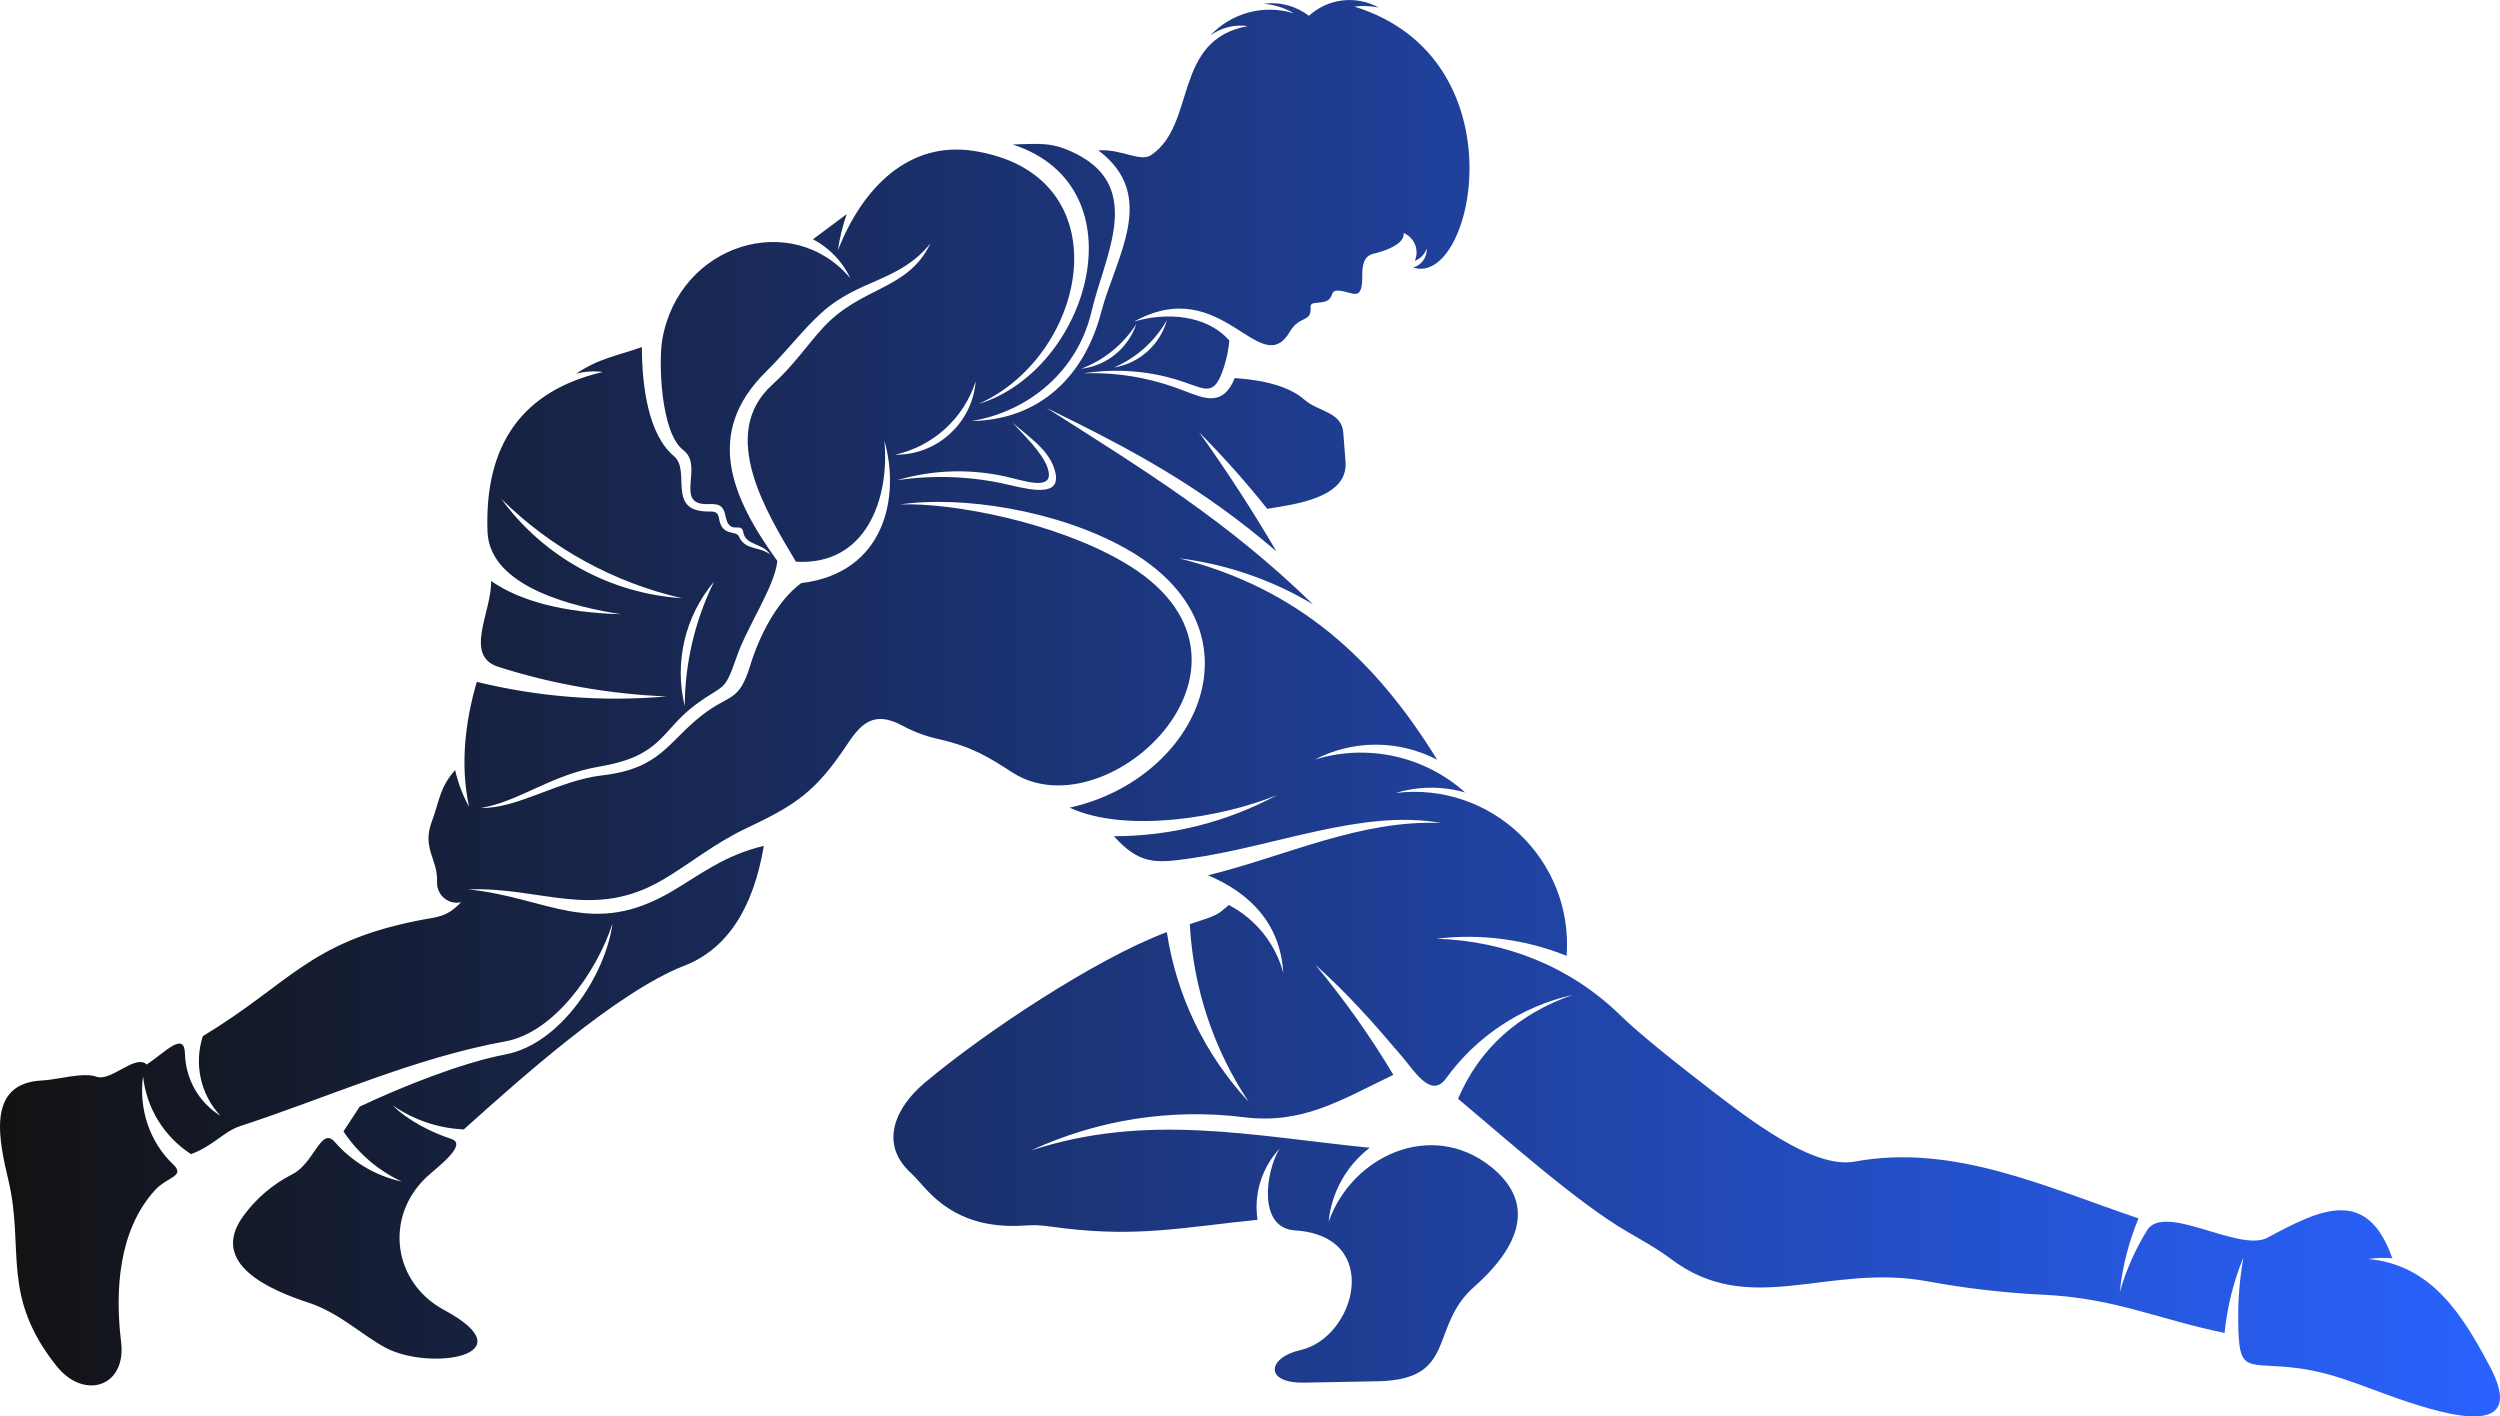 <?xml version="1.0" encoding="UTF-8"?>
<svg id="Layer_1" data-name="Layer 1" xmlns="http://www.w3.org/2000/svg" xmlns:xlink="http://www.w3.org/1999/xlink" viewBox="0 0 925.26 524.21">
  <defs>
    <style>
      .cls-1 {
        fill: url(#linear-gradient);
        fill-rule: evenodd;
      }
    </style>
    <linearGradient id="linear-gradient" x1="0" y1="262.1" x2="925.26" y2="262.1" gradientUnits="userSpaceOnUse">
      <stop offset="0" stop-color="#121212"/>
      <stop offset="1" stop-color="#2962ff"/>
    </linearGradient>
  </defs>
  <path class="cls-1" d="M461.88,9.67c-4.82-.74-10.09.57-14,3.52,7.88-8.48,19.93-11.68,30.98-8.25-3.37-2.04-7.2-3.23-11.11-3.51,5.92-.85,11.93.76,16.67,4.42,7.06-6.43,17.4-7.68,25.8-3.09-2.98-.54-6.01-.68-9.01-.34,62.22,19.19,44.22,104.03,21.83,96.6,3.09-.91,5.19-3.83,4.99-7.06-.71,2.13-2.35,3.8-4.42,4.59,1.76-4-.11-8.65-4.14-10.32.54,4.05-6.61,6.63-11.17,7.68-3.57.82-4.17,4.39-4.11,8.08.06,10.49-3.71,5.73-9.01,5.56-2.95-.08-1.56,2.38-3.94,3.71-1.13.65-2.98.68-4.71.91-1.56.2-1.5.99-1.47,2.04.17,5.1-4.22,2.66-7.57,8.39-11.08,18.99-24.97-21.8-57.77-3.57,11.65-3.54,26.82-2.66,35.26,7.03-.28,3.2-.91,6.35-1.87,9.41-3.54,11.14-6.24,8.9-14.66,6.01-11.99-4.17-24.83-5.3-37.42-3.29,12.5-.48,24.72,1.64,36.6,6.21,8.14,3.12,14.94,6.32,19.36-4.48,12.05.82,20.69,3.52,25.88,8.08,5.02,4.42,13.78,4.39,14.29,12.22.25,3.54.54,7.03.82,10.57,1.16,13.61-19.16,15.9-28.97,17.52-7.88-9.89-16.3-19.33-25.2-28.32,10.2,14.26,19.76,28.97,28.6,44.08-27.98-24.01-52.98-37.42-85.07-53.09,36.54,23.27,67.01,41.92,98.59,72.68-15.17-9.07-32.06-14.88-49.58-17.04,44.48,11.2,72.91,37.81,95.56,74.58-14.17-7.43-31.1-7.46-45.3-.08,19.42-5.98,40.54-1.36,55.67,12.19-8.39-2.44-17.32-2.35-25.71.17,35.32-4.31,65.85,24.8,63.24,60.27-15.25-6.12-31.83-8.31-48.16-6.32,25.62.79,49.66,10.38,68,28.29,7.51,7.31,20.95,17.94,35.4,29.08,18.03,13.89,37.81,27.61,51.48,25.09,36.57-6.75,71.01,9.61,104.94,21.03-3.63,8.73-5.98,17.92-6.94,27.33,2.3-8.05,5.7-15.76,10.09-22.88,6.38-10.43,34.21,8.31,44.59,2.69,19.7-10.63,36.88-18.94,46.2,7.65-2.95-.28-5.95-.2-8.93.25,23.47,2.13,34.87,20.67,44.99,39.69,14.15,26.65-14.43,18.68-33.51,12.13-14.77-5.07-25.29-10.35-40.82-11.79-16.41-1.53-18.6,1.98-18.77-17.49-.08-7.74.57-15.45,1.93-23.1-3.68,8.93-6.04,18.34-6.97,27.92-24.77-5.05-40.42-12.9-67.12-14.14-14.37-.68-28.69-2.35-42.83-4.96-36.96-6.8-65.59,13.86-94.93-8.25-5.07-3.83-10.57-6.83-16.02-10.01-18.77-10.86-46.15-35.38-62.79-49.29,8.02-18.94,22.73-31.58,42.38-38.44-18.99,4.28-35.57,15.34-46.77,30.81-5.5,7.6-11.34-2.1-16.1-7.71-10.35-12.22-20.35-23.61-32.32-34.24,10.66,12.81,20.32,26.42,28.86,40.71-19.9,9.61-33.73,18.37-55.39,15.68-26.87-3.34-54.2.94-78.8,12.36,42.83-14.17,82.06-5.38,125.46-1.05-8.53,6.52-14.17,16.38-15.22,27.38,8.65-24.46,38.04-37.79,59.92-20.47,18.62,14.77,8.48,31.72-6.07,44.56-16.89,14.88-5.92,34.38-35.66,34.95-12.27.23-21.32.4-27.16.51-15.25.28-13.49-9.38-1.56-12.02,20.47-4.51,30.76-42.24-1.93-44.33-14-.88-10.77-22.11-5.7-30.25-6.6,7.09-9.61,16.78-8.16,26.33-27.52,2.81-43.99,6.43-71.63,3.15-4.96-.57-8.9-1.42-13.49-1.08-14.68,1.11-26.76-2.13-36.91-12.67-2.35-2.44-4.08-4.68-6.41-6.86-11.88-11-5.19-24.43,5.1-33.11,22.17-18.68,63.52-46.09,89.77-55.9,3.54,23.44,14.06,45.35,30.3,62.82-13.07-19.62-20.55-42.32-21.8-65.76,10.8-3.49,10.09-3.4,14.46-7.09,9.81,5.13,17.18,14.14,20.13,25.06-1.08-18.25-12.42-29.56-27.84-36.06,29.06-7.17,56.3-20.61,86.32-19.36-29.25-5.22-60.89,8.62-93.57,13.21-12.36,1.76-18.34,1.98-27.58-8.31,21,0,41.73-5.19,60.29-15.19-20.32,8.31-55.98,14.23-76.68,4.62,48.25-10.69,73.25-66.44,20.75-95.92-25.37-14.26-60.92-19.62-83.48-16.3,19.47-.71,57.12,6.55,82.37,21.18,62.56,36.14-5.19,100.8-40.71,78.09-9.1-5.84-14.8-9.55-27.64-12.47-4.59-1.02-9.04-2.69-13.18-4.93-10.26-5.53-15.08-1.13-20.27,6.69-11.71,17.63-18.88,22.51-37.45,31.27-11.82,5.56-20.98,13.21-30.76,18.96-26.02,15.33-44.73,2.69-72.23,3.68,29.65,3,45.58,18.25,75.32.77,10.18-5.98,19.64-13.52,34.1-16.87-3.97,23.5-13.8,38.27-29.45,44.36-24.97,9.72-61.06,42.15-81.61,60.58-9.38-.42-18.51-3.49-26.31-8.93,5.53,5.61,14.34,10.03,21.69,12.44,6.46,2.1-5.75,10.89-9.3,14.26-15.51,14.83-12.25,38.86,6.63,49.04,31.55,16.98-5.41,22.71-21.66,13.97-9.13-4.93-16.95-12.84-28.52-16.67-13.75-4.54-37.22-14.23-24.04-32.17,4.73-6.46,10.94-11.74,18.08-15.36,8.19-4.17,10.6-17.8,15.68-11.96,6.43,7.37,15.11,12.56,24.8,14.68-8.79-4.11-16.24-10.54-21.57-18.57l6.01-9.18c15.39-7.26,37.56-16.19,54.03-19.33,20.35-3.86,36.96-29.4,39.54-48.44-5.9,18.25-21.8,40.37-39.52,43.6-33.99,6.18-65.76,20.78-98.5,31.46-5.7,1.87-10.03,7.43-18,10.29-9.84-6.38-16.47-16.89-17.74-28.83-1.64,12.16,2.47,24.38,11.11,32.6,4.73,4.51-2.1,4.54-6.69,9.58-13.52,14.85-14.85,37.25-12.53,56.24,2.01,16.55-13.72,21.63-23.92,8.82C.2,479.54,9.1,462.44,3.18,437.13c-3.34-14.37-8.76-36.34,12.5-37.25,5.33-.23,15.17-3.17,20.01-1.39,5.36,1.96,14.43-8.53,18.62-4.51,7.06-4.73,13.92-12.42,14.15-3.97.23,9.13,4.93,17.86,13.1,22.93-7.46-8.02-9.78-19.33-6.49-29.45,32.31-19.53,39.06-34.61,79.26-42.72,7.43-1.53,10.63-.94,16.33-6.86-4.88,1.11-9.1-2.86-8.9-7.43.37-8.7-5.78-12.36-1.87-22.65,2.78-7.37,2.75-12.33,8.56-18.82,1.05,4.71,2.78,9.3,5.16,13.58-3.32-15.17-1.53-31.32,2.86-46.23,22.9,5.61,46.63,7.46,70.21,5.39-20.66-.82-42.49-4.59-62.28-10.97-12.9-4.14-2.35-20.47-2.64-31.75,10.94,7.57,26.99,11.68,48.16,12.3-16.21-2.49-48.7-9.64-49.49-30.53-1.19-32.49,13.04-52.21,42.69-59.13-3.32-.42-6.66-.23-9.86.62,8.33-5.7,15.51-6.66,24.29-9.84.06,14.46,2.35,32.34,11.82,40.31,6.55,5.47-2.78,20.21,12.33,20.55,2.01.06,3.94-.4,4.39,2.44,1.05,7,6.24,4.39,7.34,6.75,2.49,5.39,7.43,3.51,11.62,6.72-2.83-4.42-9.1-3.15-9.98-8.33-.65-3.94-5.16,1.45-6.55-5.87-.91-4.71-3.26-4.51-6.75-4.45-12.44.23-1.11-14.09-8.87-19.98-8.45-6.41-9.18-32.88-7.8-40.85,6.18-35.72,48.3-48.22,69.65-22.71-2.98-6.29-7.88-11.34-13.86-14.48l12.47-9.3c-1.5,4.34-2.61,8.84-3.26,13.44,9.24-23.64,26.5-40.48,50.2-36.85,55.56,8.56,42.89,75.34,1.84,93.69,40.76-12.42,60.97-80.31,12.64-96.07,9.61-.14,14.32-1.28,23.9,3.68,24.77,12.78,9.95,38.01,5.3,58.14-4.99,21.54-22.68,36.96-44.45,40.56,25.46-.43,41.9-16.81,48.02-40.28,5.33-20.41,21.32-43.11-1.05-59.9,8.62-.65,15.42,4.54,19.62,1.67,16.75-11.34,7.82-42.69,35.75-47.68h0ZM400.09,136.49c9.47-1.08,17.43-7.54,20.47-16.58-4.85,7.6-12.02,13.44-20.47,16.58h0ZM412.28,136.03c9.38-1.56,17.04-8.39,19.62-17.58-4.45,7.85-11.34,14-19.62,17.58h0ZM374.43,176.91c-13.95-3.54-28.63-3.29-42.49.85,13.89-2.1,28.03-1.5,41.67,1.73,9.61,2.27,20.13,4.34,16.5-6.32-2.47-7.17-9.86-11.85-15.42-16.81,3.94,4.45,11.11,11.05,13.04,16.84,2.66,8.02-6.21,5.5-13.29,3.71h0ZM361.11,141.11c-1.28,15.51-14.31,27.38-29.85,27.18,14.09-3.09,25.46-13.46,29.85-27.18h0ZM252.46,221.41c-26.65-1.73-51.14-15.19-66.9-36.74,18.45,18.23,41.61,30.95,66.9,36.74h0ZM264.28,215.26c-10.74,12.76-14.8,29.85-10.86,46.06.09-15.99,3.8-31.72,10.86-46.06h0ZM296.54,215.8c-8.96,6.6-15.51,19.5-18.85,30.42-4.25,13.83-7.43,10.43-17.72,18.37-12.78,9.89-15.34,19.9-37.19,22.39-15.93,1.84-31.35,12.39-44.82,12.05,14-2.27,25.94-12.27,43.85-15.31,23.56-3.97,22.68-13.32,35.69-22.96,10.71-7.91,10.46-4.11,15.11-17.55,4-11.65,14.12-26.05,15.08-35.6-17.01-23.58-27.24-47.31-4.17-70.07,7.94-7.82,13.46-15.39,20.49-21.74,13.95-12.64,28.69-11.34,40.34-25.68-8.5,17.57-25.57,15.7-39.8,31.24-5.98,6.52-10.89,13.97-18.65,20.95-20.47,18.4-1.79,47.93,8.67,65.57,25.8,1.59,34.78-23.02,32.74-44.79,5.98,20.98.06,49.04-30.78,52.72h0Z"/>
</svg>